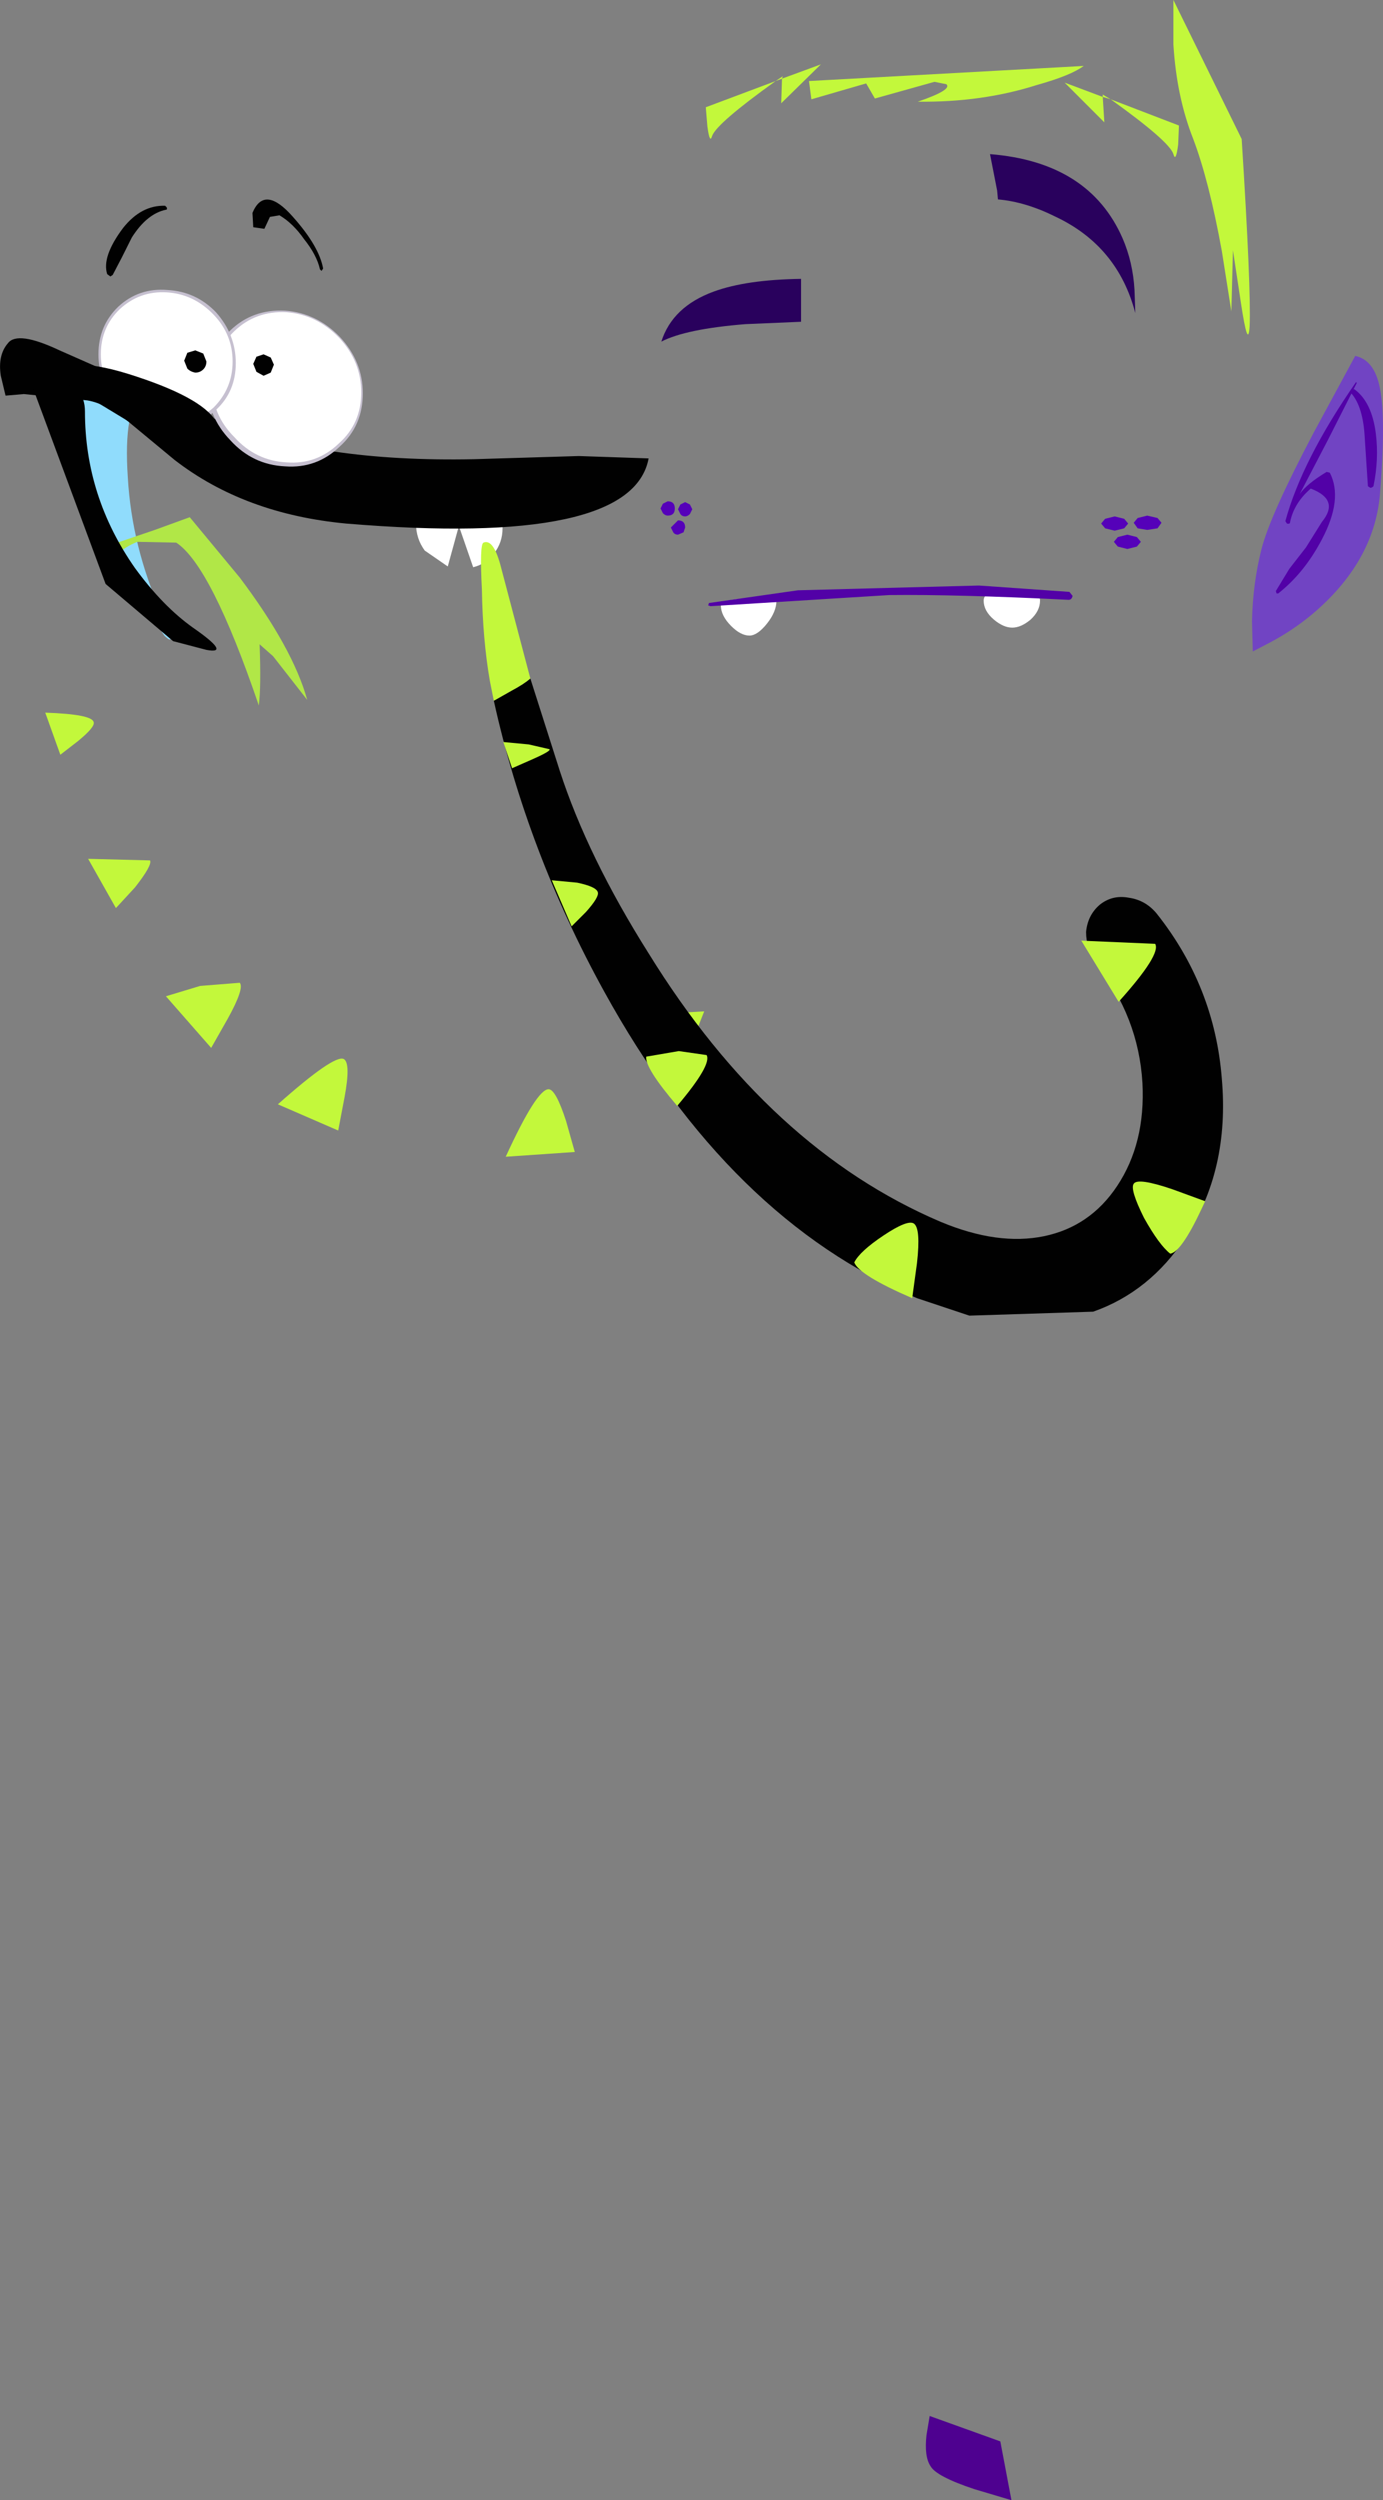 <?xml version="1.0" encoding="UTF-8" standalone="no"?>
<svg xmlns:xlink="http://www.w3.org/1999/xlink" height="157.35px" width="87.1px" xmlns="http://www.w3.org/2000/svg">
  <rect width="100%" height="100%" fill="#808080" stroke="none"/>
  <g transform="matrix(1.0, 0.0, 0.0, 1.0, 93.15, 184.8)">
    <path d="M-30.3 -172.25 Q-28.55 -172.1 -26.65 -171.15 -22.75 -169.3 -21.65 -165.1 L-21.7 -166.55 Q-21.8 -168.3 -22.45 -169.8 -24.55 -174.6 -30.8 -175.1 L-30.35 -172.8 -30.3 -172.25" fill="#29015d" fill-rule="evenodd" stroke="none"/>
    <path d="M-48.2 -166.45 Q-50.8 -165.5 -51.5 -163.3 -49.95 -164.1 -46.2 -164.4 L-42.7 -164.55 -42.7 -167.25 Q-46.15 -167.2 -48.2 -166.45" fill="#29015d" fill-rule="evenodd" stroke="none"/>
    <path d="M-6.25 -160.4 Q-6.6 -162.15 -7.8 -162.4 L-10.4 -157.6 Q-13.15 -152.4 -13.7 -150.25 -14.25 -148.1 -14.3 -145.7 L-14.25 -143.8 -13.1 -144.4 Q-11.7 -145.15 -10.5 -146.15 -6.65 -149.4 -6.25 -153.6 -5.85 -158.45 -6.25 -160.4" fill="#7144c3" fill-rule="evenodd" stroke="none"/>
    <path d="M-7.7 -160.7 L-7.75 -160.75 Q-11.15 -155.85 -12.2 -152.0 L-12.1 -151.85 Q-11.9 -151.8 -11.9 -151.95 -11.65 -153.15 -10.6 -154.05 -8.75 -153.35 -9.9 -151.95 L-10.9 -150.35 -11.95 -149.0 -12.8 -147.6 -12.75 -147.45 -12.65 -147.45 Q-11.0 -148.75 -9.9 -150.85 -8.55 -153.4 -9.4 -155.05 L-9.6 -155.1 Q-10.85 -154.35 -11.3 -153.7 L-11.35 -153.6 -9.5 -157.15 -7.7 -160.7" fill="#5201a7" fill-rule="evenodd" stroke="none"/>
    <path d="M-7.85 -160.3 L-8.05 -160.3 -8.05 -160.05 Q-7.3 -159.2 -7.2 -157.25 L-7.0 -154.2 -6.85 -154.1 Q-6.75 -154.1 -6.65 -154.2 -6.3 -155.9 -6.5 -157.5 -6.75 -159.5 -7.85 -160.3" fill="#5201a7" fill-rule="evenodd" stroke="none"/>
    <path d="M-31.2 -147.0 Q-31.2 -146.35 -30.55 -145.8 -29.95 -145.3 -29.4 -145.3 -28.85 -145.3 -28.25 -145.8 -27.65 -146.35 -27.65 -147.0 -27.65 -147.7 -29.45 -147.7 -31.2 -147.7 -31.2 -147.0" fill="#ffffff" fill-rule="evenodd" stroke="none"/>
    <path d="M-47.75 -146.7 Q-47.75 -146.05 -47.1 -145.4 -46.5 -144.8 -45.95 -144.8 -45.45 -144.8 -44.85 -145.55 -44.25 -146.3 -44.25 -147.0 L-46.0 -147.15 Q-47.75 -147.05 -47.75 -146.7" fill="#ffffff" fill-rule="evenodd" stroke="none"/>
    <path d="M-21.75 -151.9 L-21.5 -151.55 -20.9 -151.45 -20.25 -151.55 -20.0 -151.9 -20.25 -152.2 -20.9 -152.35 -21.5 -152.2 -21.75 -151.9" fill="#5501b9" fill-rule="evenodd" stroke="none"/>
    <path d="M-23.8 -151.85 L-23.55 -151.55 -22.95 -151.4 -22.35 -151.55 -22.1 -151.85 -22.35 -152.15 -22.95 -152.3 -23.55 -152.15 -23.8 -151.85" fill="#5501b9" fill-rule="evenodd" stroke="none"/>
    <path d="M-23.0 -150.7 L-22.75 -150.4 -22.15 -150.25 -21.55 -150.4 -21.3 -150.7 -21.55 -151.0 -22.15 -151.15 -22.75 -151.0 -23.0 -150.7" fill="#5501b9" fill-rule="evenodd" stroke="none"/>
    <path d="M-50.65 -152.8 Q-50.65 -153.25 -51.1 -153.25 L-51.4 -153.1 -51.55 -152.8 -51.4 -152.5 Q-51.25 -152.35 -51.1 -152.35 -50.65 -152.35 -50.65 -152.8" fill="#5501b9" fill-rule="evenodd" stroke="none"/>
    <path d="M-49.55 -152.75 L-49.7 -153.05 -50.0 -153.2 -50.3 -153.05 -50.45 -152.75 -50.3 -152.45 Q-50.2 -152.3 -50.0 -152.3 -49.85 -152.3 -49.7 -152.45 L-49.55 -152.75" fill="#5501b9" fill-rule="evenodd" stroke="none"/>
    <path d="M-50.0 -151.6 Q-50.0 -152.05 -50.45 -152.05 L-50.9 -151.6 -50.75 -151.3 Q-50.65 -151.15 -50.45 -151.15 L-50.1 -151.3 -50.0 -151.6" fill="#5501b9" fill-rule="evenodd" stroke="none"/>
    <path d="M-14.95 -176.05 L-19.25 -184.8 -19.25 -182.0 Q-19.05 -178.7 -18.0 -176.05 -17.0 -173.4 -16.2 -169.0 L-15.6 -165.2 -15.5 -169.05 -15.0 -165.75 Q-14.55 -162.75 -14.45 -164.25 -14.35 -166.6 -14.95 -176.05" fill="#c3f83b" fill-rule="evenodd" stroke="none"/>
    <path d="M-43.9 -179.85 L-43.95 -178.3 -41.45 -180.75 -43.9 -179.85 -43.85 -180.0 -44.3 -179.7 -48.7 -178.05 -48.6 -176.85 Q-48.45 -175.7 -48.3 -176.25 -48.0 -177.05 -44.3 -179.7 L-43.9 -179.85" fill="#c3f83b" fill-rule="evenodd" stroke="none"/>
    <path d="M-18.9 -176.9 L-23.2 -178.55 -23.7 -178.85 -23.7 -178.7 -26.1 -179.6 -23.6 -177.1 -23.7 -178.7 -23.2 -178.55 Q-19.5 -175.9 -19.25 -175.1 -19.1 -174.55 -18.95 -175.7 L-18.9 -176.9" fill="#c3f83b" fill-rule="evenodd" stroke="none"/>
    <path d="M-27.85 -179.45 Q-25.7 -180.05 -24.9 -180.65 L-42.2 -179.7 -42.05 -178.55 -38.6 -179.55 -38.05 -178.6 -34.3 -179.65 -33.55 -179.5 Q-33.15 -179.15 -35.35 -178.4 -31.3 -178.35 -27.85 -179.45" fill="#c3f83b" fill-rule="evenodd" stroke="none"/>
    <path d="M-48.5 -146.85 L-48.55 -146.7 -48.4 -146.65 -37.15 -147.35 Q-32.95 -147.4 -25.85 -147.05 -25.65 -147.05 -25.6 -147.3 L-25.8 -147.55 -31.5 -147.95 -37.25 -147.8 -42.9 -147.65 -48.5 -146.85" fill="#5201a7" fill-rule="evenodd" stroke="none"/>
    <path d="M-30.15 -31.15 L-34.6 -32.75 -34.8 -31.55 Q-34.95 -30.2 -34.55 -29.6 -34.2 -28.95 -31.8 -28.15 L-29.45 -27.45 -30.15 -31.15" fill="#4e0190" fill-rule="evenodd" stroke="none"/>
    <path d="M-61.5 -151.55 Q-61.5 -152.65 -62.3 -153.5 -63.1 -154.35 -64.2 -154.4 L-64.3 -154.4 Q-65.4 -154.45 -66.2 -153.7 -66.95 -152.95 -66.95 -151.85 -66.95 -150.9 -66.4 -150.15 L-64.95 -149.15 -64.25 -151.7 -63.35 -149.1 Q-62.55 -149.3 -62.05 -149.95 -61.5 -150.65 -61.5 -151.55" fill="#ffffff" fill-rule="evenodd" stroke="none"/>
    <path d="M-85.0 -158.3 Q-85.85 -160.2 -87.85 -161.7 -90.2 -163.35 -90.0 -159.75 -89.8 -156.05 -85.3 -148.45 L-82.8 -144.8 Q-81.9 -143.9 -83.0 -146.25 -84.85 -150.4 -85.1 -154.75 -85.25 -156.95 -85.0 -158.3" fill="#90dcfc" fill-rule="evenodd" stroke="none"/>
    <path d="M-85.9 -150.6 L-85.8 -149.9 Q-85.25 -150.4 -84.5 -150.7 L-82.05 -150.65 Q-79.85 -149.2 -76.85 -140.4 -76.7 -141.55 -76.8 -144.25 L-75.95 -143.5 -73.8 -140.75 Q-74.7 -144.0 -78.05 -148.45 L-81.2 -152.25 -83.4 -151.45 -85.9 -150.6" fill="#b1e747" fill-rule="evenodd" stroke="none"/>
    <path d="M-82.15 -155.85 Q-77.75 -152.45 -71.35 -151.85 -53.35 -150.35 -52.3 -155.95 L-56.7 -156.1 -63.3 -155.9 Q-73.05 -155.7 -79.2 -158.25 L-89.4 -162.75 Q-92.05 -164.0 -92.65 -163.2 -93.3 -162.45 -93.1 -161.15 L-92.8 -159.9 -91.65 -160.0 -87.65 -159.6 Q-86.45 -159.4 -85.05 -158.25 L-82.15 -155.85" fill="#010101" fill-rule="evenodd" stroke="none"/>
    <path d="M-80.1 -160.65 Q-80.1 -158.6 -78.65 -157.1 -77.25 -155.55 -75.2 -155.45 -73.2 -155.3 -71.75 -156.7 -70.3 -158.0 -70.3 -160.05 -70.3 -162.05 -71.75 -163.6 -73.2 -165.1 -75.2 -165.25 -77.25 -165.35 -78.65 -164.0 -80.1 -162.65 -80.1 -160.65" fill="#c6c0d0" fill-rule="evenodd" stroke="none"/>
    <path d="M-79.8 -160.65 Q-79.8 -158.7 -78.4 -157.3 -77.05 -155.8 -75.1 -155.7 -73.2 -155.55 -71.8 -156.9 -70.4 -158.15 -70.4 -160.1 -70.4 -162.05 -71.8 -163.55 -73.2 -165.0 -75.1 -165.15 -77.05 -165.25 -78.4 -163.95 -79.8 -162.6 -79.8 -160.65" fill="#ffffff" fill-rule="evenodd" stroke="none"/>
    <path d="M-86.5 -148.05 L-82.25 -144.45 -80.15 -143.9 Q-78.55 -143.6 -81.0 -145.3 -82.9 -146.65 -84.65 -149.05 -87.8 -153.55 -87.8 -158.9 -87.8 -160.55 -89.55 -160.85 L-91.25 -160.85 -86.5 -148.05" fill="#010101" fill-rule="evenodd" stroke="none"/>
    <path d="M-77.2 -161.9 L-77.0 -161.4 -76.55 -161.15 -76.1 -161.35 -75.9 -161.85 -76.1 -162.3 -76.55 -162.5 -77.0 -162.35 -77.2 -161.9" fill="#010101" fill-rule="evenodd" stroke="none"/>
    <path d="M-86.95 -162.5 Q-86.95 -160.7 -85.7 -159.35 -84.4 -158.05 -82.6 -157.9 -80.8 -157.8 -79.55 -159.0 -78.3 -160.15 -78.3 -161.95 -78.3 -163.75 -79.55 -165.15 -80.8 -166.45 -82.6 -166.55 -84.4 -166.7 -85.7 -165.5 -86.95 -164.3 -86.95 -162.5" fill="#c6c0d0" fill-rule="evenodd" stroke="none"/>
    <path d="M-86.8 -162.5 Q-86.8 -160.8 -85.6 -159.5 -84.35 -158.25 -82.65 -158.15 -80.95 -158.05 -79.7 -159.15 -78.5 -160.35 -78.5 -162.05 -78.5 -163.75 -79.7 -165.0 -80.95 -166.3 -82.65 -166.4 -84.35 -166.5 -85.6 -165.35 -86.8 -164.2 -86.8 -162.5" fill="#ffffff" fill-rule="evenodd" stroke="none"/>
    <path d="M-81.55 -162.1 L-81.35 -161.6 Q-81.15 -161.4 -80.85 -161.35 -80.55 -161.35 -80.35 -161.55 -80.15 -161.75 -80.15 -162.05 L-80.35 -162.55 -80.85 -162.75 -81.35 -162.6 -81.55 -162.1" fill="#010101" fill-rule="evenodd" stroke="none"/>
    <path d="M-77.25 -171.4 L-77.2 -170.5 -76.5 -170.4 -76.15 -171.15 -75.55 -171.25 Q-74.7 -170.75 -74.0 -169.75 -73.2 -168.75 -73.0 -167.85 L-72.9 -167.75 -72.8 -167.9 Q-73.05 -169.3 -74.7 -171.15 -76.5 -173.2 -77.25 -171.4" fill="#010101" fill-rule="evenodd" stroke="none"/>
    <path d="M-82.7 -171.6 Q-82.6 -171.6 -82.65 -171.75 L-82.75 -171.85 Q-84.25 -171.9 -85.4 -170.45 -86.75 -168.65 -86.4 -167.55 L-86.2 -167.4 -86.05 -167.5 -85.45 -168.65 -84.85 -169.85 Q-83.9 -171.35 -82.7 -171.6" fill="#010101" fill-rule="evenodd" stroke="none"/>
    <path d="M-79.45 -158.1 Q-80.15 -159.65 -84.55 -161.1 -89.05 -162.6 -89.55 -161.0 L-83.85 -157.55 -79.45 -158.1" fill="#010101" fill-rule="evenodd" stroke="none"/>
    <path d="M-90.3 -139.95 L-89.35 -137.3 -88.25 -138.15 Q-87.15 -139.05 -87.25 -139.35 -87.35 -139.85 -90.3 -139.95" fill="#c3f83b" fill-rule="evenodd" stroke="none"/>
    <path d="M-87.6 -130.75 L-85.85 -127.65 -84.65 -128.95 Q-83.55 -130.35 -83.7 -130.65 L-87.6 -130.75" fill="#c3f83b" fill-rule="evenodd" stroke="none"/>
    <path d="M-75.65 -115.3 L-71.85 -113.65 -71.45 -115.75 Q-71.05 -117.9 -71.5 -118.15 -72.1 -118.45 -75.65 -115.3" fill="#c3f83b" fill-rule="evenodd" stroke="none"/>
    <path d="M-82.7 -122.1 L-79.85 -118.85 -78.8 -120.7 Q-77.75 -122.6 -78.05 -122.95 L-80.55 -122.75 -82.7 -122.1" fill="#c3f83b" fill-rule="evenodd" stroke="none"/>
    <path d="M-57.5 -114.25 Q-58.15 -116.25 -58.6 -116.25 -59.35 -116.25 -61.3 -112.0 L-56.95 -112.3 -57.5 -114.25" fill="#c3f83b" fill-rule="evenodd" stroke="none"/>
    <path d="M-50.4 -117.1 L-48.8 -121.15 -53.3 -120.9 Q-53.5 -120.45 -52.0 -118.75 L-50.4 -117.1" fill="#c3f83b" fill-rule="evenodd" stroke="none"/>
    <path d="M-59.75 -142.1 Q-60.15 -141.75 -60.9 -141.35 L-62.05 -140.7 Q-59.95 -131.2 -55.1 -122.4 -47.2 -108.05 -35.4 -103.1 L-32.1 -102.0 -24.3 -102.25 Q-20.75 -103.5 -18.5 -106.9 -15.7 -111.15 -16.2 -116.9 -16.65 -122.7 -20.3 -127.3 -21.0 -128.15 -22.05 -128.3 -23.1 -128.5 -23.9 -127.85 -24.65 -127.2 -24.75 -126.15 -24.75 -125.1 -24.1 -124.15 -21.45 -120.8 -21.2 -116.65 -21.0 -112.85 -22.8 -110.15 -24.5 -107.6 -27.4 -107.0 -30.3 -106.4 -33.9 -107.9 -44.7 -112.5 -52.3 -124.8 -56.15 -130.9 -57.9 -136.3 L-59.75 -142.1" fill="#010101" fill-rule="evenodd" stroke="none"/>
    <path d="M-61.65 -149.3 Q-62.1 -150.9 -62.7 -150.65 -62.95 -150.55 -62.8 -147.7 -62.75 -144.55 -62.3 -141.95 L-62.05 -140.7 -60.9 -141.35 Q-60.15 -141.75 -59.75 -142.1 L-61.65 -149.3" fill="#c3f83b" fill-rule="evenodd" stroke="none"/>
    <path d="M-25.05 -125.6 L-22.7 -121.75 Q-20.0 -124.75 -20.4 -125.4 L-25.05 -125.6" fill="#c3f83b" fill-rule="evenodd" stroke="none"/>
    <path d="M-17.25 -109.2 L-19.3 -109.95 Q-21.5 -110.7 -21.75 -110.3 -22.0 -109.95 -21.1 -108.15 -20.15 -106.45 -19.45 -105.9 -18.7 -106.0 -17.25 -109.2" fill="#c3f83b" fill-rule="evenodd" stroke="none"/>
    <path d="M-39.35 -105.35 Q-39.05 -104.55 -35.7 -103.1 L-35.4 -105.3 Q-35.15 -107.5 -35.6 -107.8 -36.0 -108.05 -37.5 -107.05 -39.0 -106.05 -39.35 -105.35" fill="#c3f83b" fill-rule="evenodd" stroke="none"/>
    <path d="M-48.65 -118.4 L-50.4 -118.65 -52.45 -118.3 Q-52.55 -117.6 -50.5 -115.2 -48.3 -117.8 -48.65 -118.4" fill="#c3f83b" fill-rule="evenodd" stroke="none"/>
    <path d="M-58.4 -129.4 L-57.15 -126.5 -56.25 -127.4 Q-55.4 -128.35 -55.5 -128.65 -55.6 -129.0 -56.8 -129.25 L-58.4 -129.4" fill="#c3f83b" fill-rule="evenodd" stroke="none"/>
    <path d="M-61.45 -138.1 L-60.9 -136.45 -59.65 -137.0 Q-58.4 -137.55 -58.55 -137.65 L-59.85 -137.95 -61.45 -138.1" fill="#c3f83b" fill-rule="evenodd" stroke="none"/>
  </g>
</svg>
